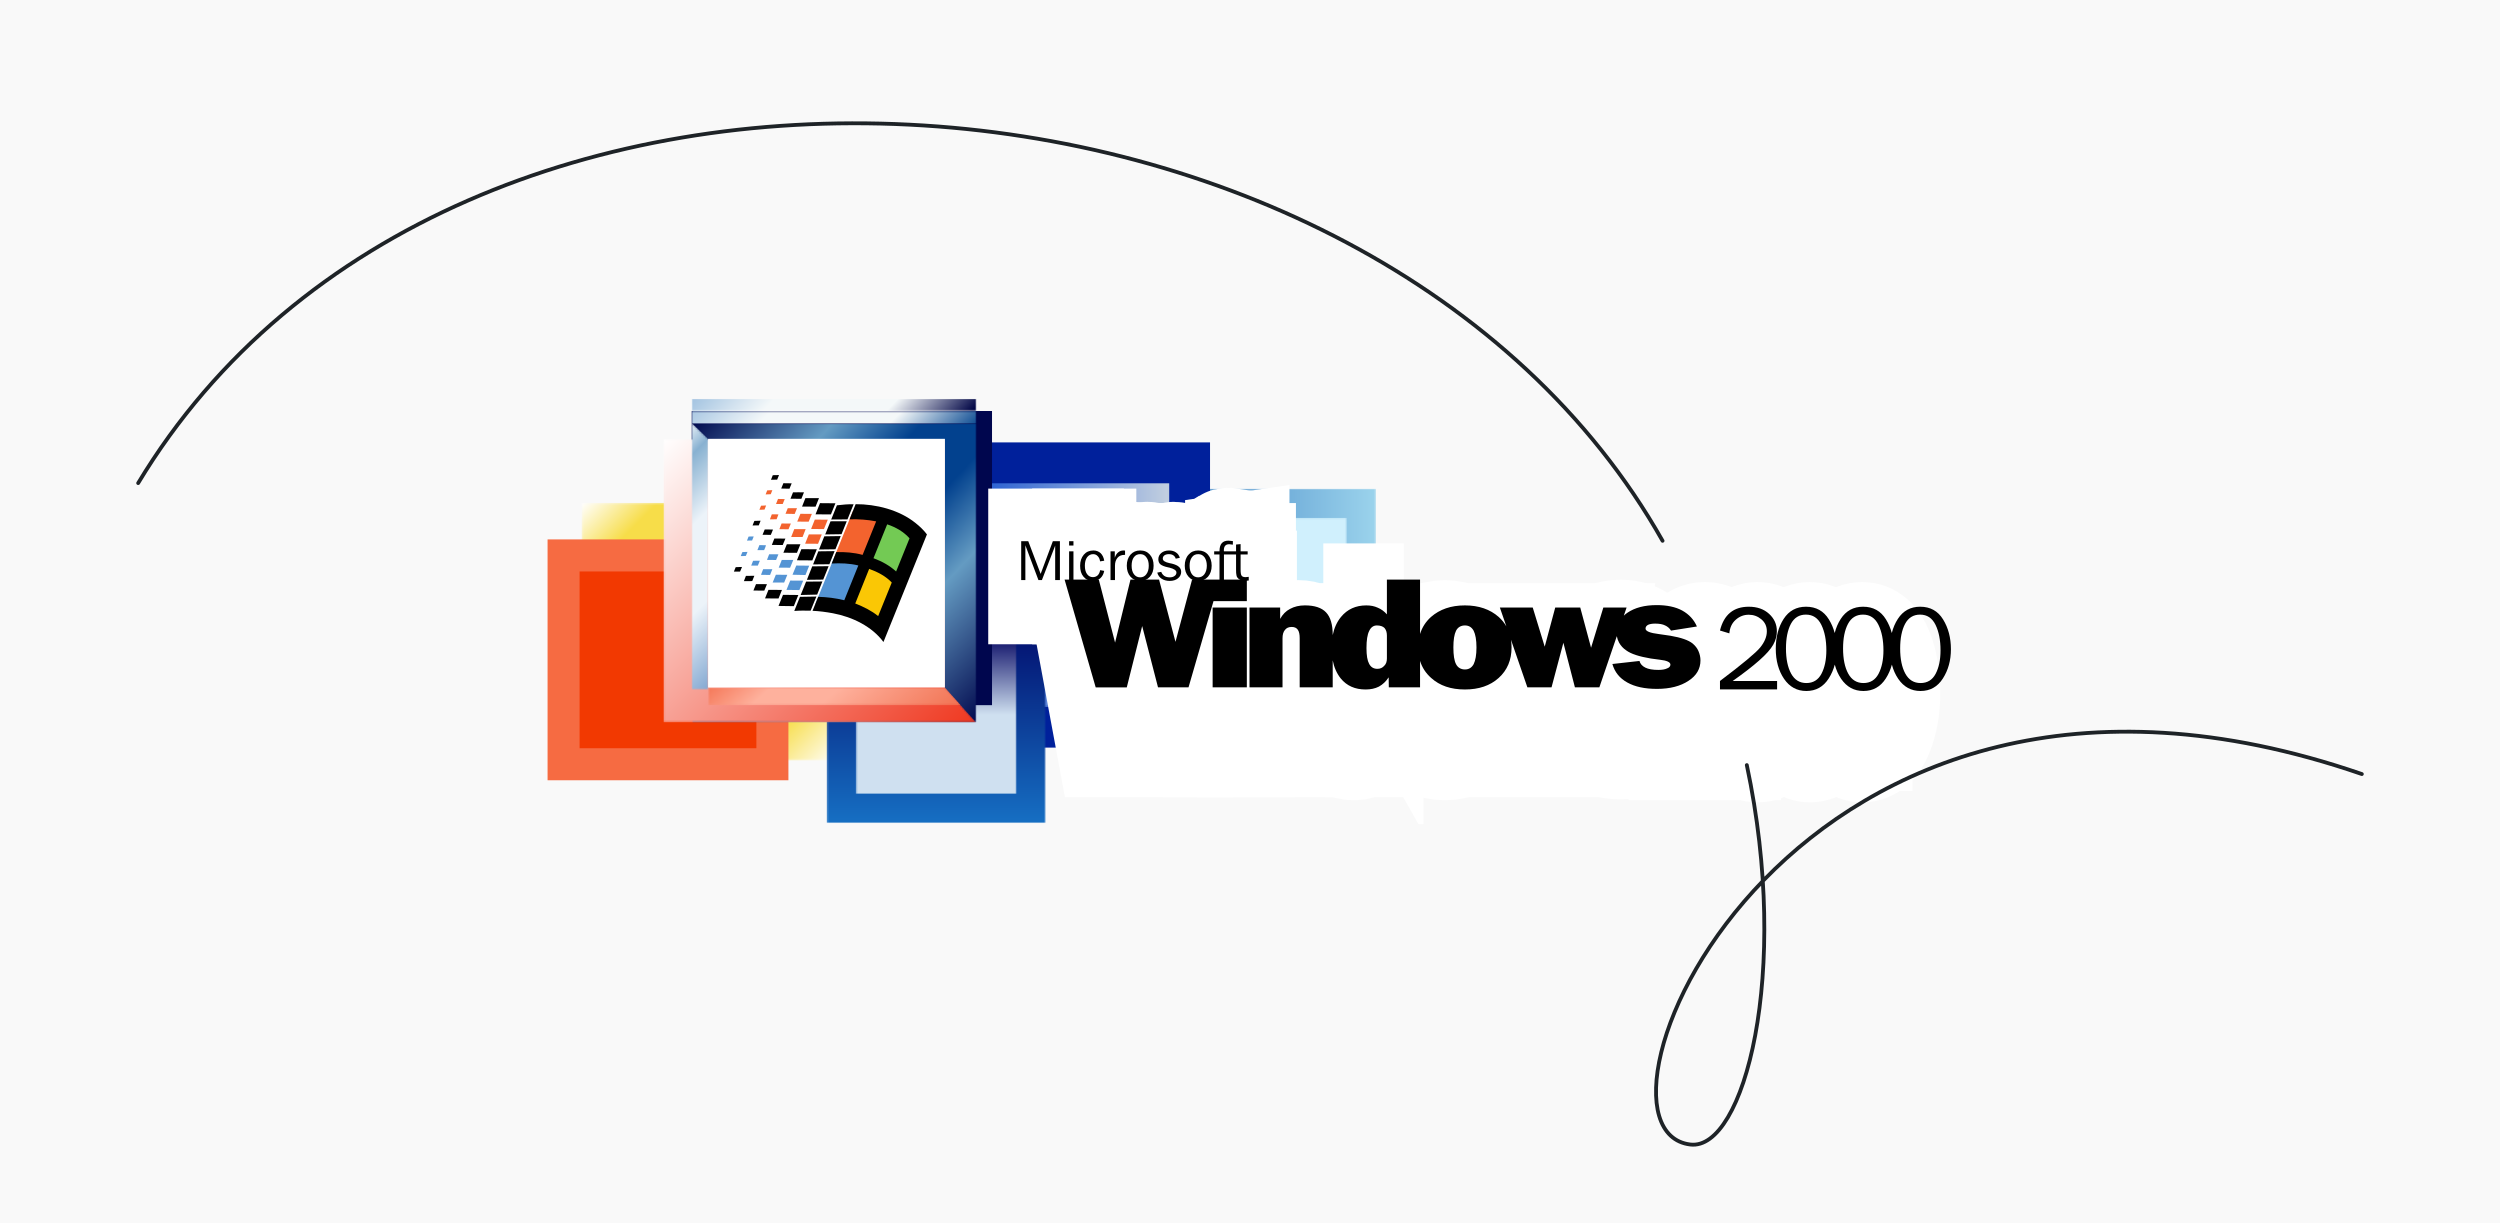 <svg width="1304" height="638" viewBox="0 0 1304 638" fill="none" xmlns="http://www.w3.org/2000/svg">
<rect width="1304" height="638" transform="matrix(-1 0 0 -1 1304 638)" fill="#F9F9F9"/>
<g clip-path="url(#clip0_803_488)">
<mask id="mask0_803_488" style="mask-type:luminance" maskUnits="userSpaceOnUse" x="603" y="254" width="115" height="116">
<path fill-rule="evenodd" clip-rule="evenodd" d="M603.487 254.931H717.686V369.129H603.487V254.931Z" fill="white"/>
</mask>
<g mask="url(#mask0_803_488)">
<path d="M603.487 254.931H717.686V369.129H603.487V254.931Z" fill="url(#paint0_linear_803_488)"/>
</g>
<mask id="mask1_803_488" style="mask-type:luminance" maskUnits="userSpaceOnUse" x="618" y="270" width="85" height="84">
<path fill-rule="evenodd" clip-rule="evenodd" d="M618.669 270.12H702.496V353.947H618.669V270.12Z" fill="white"/>
</mask>
<g mask="url(#mask1_803_488)">
<path d="M618.669 270.12H702.496V353.947H618.669V270.12Z" fill="url(#paint1_linear_803_488)"/>
</g>
<path fill-rule="evenodd" clip-rule="evenodd" d="M471.958 230.755H631.153V389.95H471.958V230.755Z" fill="#00209B"/>
<mask id="mask2_803_488" style="mask-type:luminance" maskUnits="userSpaceOnUse" x="303" y="262" width="135" height="135">
<path fill-rule="evenodd" clip-rule="evenodd" d="M303.385 262.331H437.689V396.634H303.385V262.331Z" fill="white"/>
</mask>
<g mask="url(#mask2_803_488)">
<path d="M303.385 262.331H437.689V396.634H303.385V262.331Z" fill="url(#paint2_linear_803_488)"/>
</g>
<path fill-rule="evenodd" clip-rule="evenodd" d="M285.611 281.361H411.234V406.984H285.611V281.361Z" fill="#F66B42"/>
<path fill-rule="evenodd" clip-rule="evenodd" d="M302.317 298.067H394.528V390.278H302.317V298.067Z" fill="#F23901"/>
<mask id="mask3_803_488" style="mask-type:luminance" maskUnits="userSpaceOnUse" x="493" y="251" width="117" height="118">
<path fill-rule="evenodd" clip-rule="evenodd" d="M493.13 251.927H609.981V368.778H493.13V251.927Z" fill="white"/>
</mask>
<g mask="url(#mask3_803_488)">
<path d="M493.13 251.927H609.981V368.778H493.13V251.927Z" fill="url(#paint3_linear_803_488)"/>
</g>
<mask id="mask4_803_488" style="mask-type:luminance" maskUnits="userSpaceOnUse" x="431" y="315" width="115" height="115">
<path fill-rule="evenodd" clip-rule="evenodd" d="M431.207 315.101H545.405V429.3H431.207V315.101Z" fill="white"/>
</mask>
<g mask="url(#mask4_803_488)">
<path d="M431.207 315.101H545.405V429.3H431.207V315.101Z" fill="url(#paint4_linear_803_488)"/>
</g>
<mask id="mask5_803_488" style="mask-type:luminance" maskUnits="userSpaceOnUse" x="446" y="330" width="85" height="85">
<path fill-rule="evenodd" clip-rule="evenodd" d="M446.388 330.29H530.216V414.118H446.388V330.29Z" fill="white"/>
</mask>
<g mask="url(#mask5_803_488)">
<path d="M446.388 330.29H530.216V414.118H446.388V330.29Z" fill="url(#paint5_linear_803_488)"/>
</g>
<path fill-rule="evenodd" clip-rule="evenodd" d="M360.803 214.377H517.437V367.81H360.803V214.377Z" fill="#00064E"/>
<mask id="mask6_803_488" style="mask-type:luminance" maskUnits="userSpaceOnUse" x="360" y="214" width="150" height="8">
<path fill-rule="evenodd" clip-rule="evenodd" d="M360.803 214.377H509.263V221.028H360.803V214.377Z" fill="white"/>
</mask>
<g mask="url(#mask6_803_488)">
<path d="M360.803 214.377H509.263V221.028H360.803V214.377Z" fill="url(#paint6_linear_803_488)"/>
</g>
<mask id="mask7_803_488" style="mask-type:luminance" maskUnits="userSpaceOnUse" x="360" y="207" width="150" height="8">
<path fill-rule="evenodd" clip-rule="evenodd" d="M360.803 207.998H509.263V214.383H360.803V207.998Z" fill="white"/>
</mask>
<g mask="url(#mask7_803_488)">
<path d="M360.803 207.998H509.263V214.383H360.803V207.998Z" fill="url(#paint7_linear_803_488)"/>
</g>
<mask id="mask8_803_488" style="mask-type:luminance" maskUnits="userSpaceOnUse" x="361" y="221" width="149" height="156">
<path fill-rule="evenodd" clip-rule="evenodd" d="M361.114 221.031H509.296L509.26 376.735H361.108L361.114 221.031Z" fill="white"/>
</mask>
<g mask="url(#mask8_803_488)">
<path d="M361.114 221.031H509.296L509.26 376.735H361.108V221.031" fill="url(#paint8_linear_803_488)"/>
</g>
<mask id="mask9_803_488" style="mask-type:luminance" maskUnits="userSpaceOnUse" x="346" y="229" width="164" height="148">
<path fill-rule="evenodd" clip-rule="evenodd" d="M346.097 229.124H492.891L492.884 358.68L509.111 376.735H346.09L346.097 229.124Z" fill="white"/>
</mask>
<g mask="url(#mask9_803_488)">
<path d="M346.097 229.124H492.891L492.884 358.68L509.111 376.735H346.09V229.124" fill="url(#paint9_linear_803_488)"/>
</g>
<mask id="mask10_803_488" style="mask-type:luminance" maskUnits="userSpaceOnUse" x="369" y="358" width="133" height="10">
<path fill-rule="evenodd" clip-rule="evenodd" d="M369.474 358.612H492.856L501.113 367.818H369.469L369.474 358.612Z" fill="white"/>
</mask>
<g mask="url(#mask10_803_488)">
<path d="M369.474 358.612H492.856L501.113 367.818H369.469V358.612" fill="url(#paint10_linear_803_488)"/>
</g>
<mask id="mask11_803_488" style="mask-type:luminance" maskUnits="userSpaceOnUse" x="360" y="220" width="10" height="140">
<path fill-rule="evenodd" clip-rule="evenodd" d="M360.759 220.55L369.471 229.028L369.469 359.658H360.759V220.55Z" fill="white"/>
</mask>
<g mask="url(#mask11_803_488)">
<path d="M360.759 220.55L369.471 229.028L369.469 359.658H360.759V220.546" fill="url(#paint11_linear_803_488)"/>
</g>
<path fill-rule="evenodd" clip-rule="evenodd" d="M369.344 228.888H492.856V358.611H369.344V228.888Z" fill="white"/>
<g filter="url(#filter0_f_803_488)">
<path d="M636.488 309.553H623.261L615.334 355.84L607.482 309.553H593.826L586.468 356.397L578.687 309.553H562.339L577.204 389.699H592.06L599.418 344.095L606.987 389.695H621.563L636.488 309.553Z" fill="white" stroke="white" stroke-width="52.265"/>
<path d="M633.093 325.584H649.435V309.549H633.093V325.584ZM649.433 330.324H633.091V389.695H649.433V330.324Z" fill="white" stroke="white" stroke-width="52.265"/>
<path d="M666.489 353.236C666.489 350.531 666.84 348.496 667.623 347.03C668.4 345.438 669.463 344.767 670.875 344.767C672.221 344.767 673.141 345.438 673.775 346.801C674.415 348.156 674.693 350.301 674.693 353.118V389.691H690.472V350.633C690.472 342.961 689.414 337.431 687.288 333.927C685.165 330.426 681.768 328.728 677.173 328.728C674.484 328.728 672.081 329.632 670.098 331.327C668.115 332.911 666.557 335.388 665.354 338.773V330.312H650.71V389.687H666.489V353.236Z" fill="white" stroke="white" stroke-width="52.265"/>
<path d="M732.214 309.553H716.363V335.396C715.089 333.149 713.603 331.45 711.972 330.435C710.42 329.309 708.651 328.74 706.528 328.74C701.507 328.74 697.473 331.569 694.429 337.324C691.455 342.97 689.903 350.531 689.903 360.126C689.903 369.722 691.386 377.398 694.289 383.043C697.19 388.569 701.15 391.279 706.174 391.279C708.58 391.279 710.697 390.6 712.543 389.138C714.378 387.554 715.935 385.298 717.207 382.245L717.278 389.695H732.206V309.553H732.214ZM711.554 343.645C713.183 343.645 714.46 344.32 715.232 345.557C716.015 347.031 716.366 348.832 716.366 351.206V368.138C716.366 370.393 716.015 372.313 715.089 373.672C714.24 375.142 713.183 375.92 711.837 375.92C710 375.92 708.725 374.688 707.879 372.203C707.031 369.828 706.605 365.997 706.605 360.462C706.605 354.71 707.031 350.416 707.879 347.821C708.654 345.106 709.923 343.645 711.554 343.645Z" fill="white" stroke="white" stroke-width="52.265"/>
<path d="M769.787 337.324C765.681 331.675 760.303 328.74 753.654 328.74C746.933 328.74 741.624 331.675 737.449 337.324C733.345 343.08 731.294 350.641 731.294 360.012C731.294 369.386 733.345 376.943 737.52 382.699C741.621 388.463 746.933 391.279 753.651 391.279C760.303 391.279 765.678 388.463 769.784 382.699C773.885 376.943 775.939 369.386 775.939 360.012C775.945 350.641 773.89 343.076 769.787 337.324ZM748.138 360.012C748.138 354.362 748.559 350.302 749.407 347.596C750.262 344.996 751.747 343.645 753.656 343.645C755.562 343.645 756.908 344.996 757.831 347.596C758.685 350.302 759.174 354.367 759.174 360.012C759.174 365.653 758.682 369.722 757.831 372.432C756.908 375.023 755.565 376.382 753.656 376.382C751.747 376.382 750.262 375.023 749.407 372.432C748.559 369.947 748.138 365.763 748.138 360.012Z" fill="white" stroke="white" stroke-width="52.265"/>
<path d="M830.925 330.324H819.813L813.943 360.233L808.777 330.324H796.821L791.798 359.443L786.068 330.324H770.358L783.514 389.695H795.05L800.713 356.508L806.231 389.695H817.904L830.925 330.324Z" fill="white" stroke="white" stroke-width="52.265"/>
<path d="M831.337 334.156C827.868 337.885 826.099 342.965 826.099 349.061C826.099 351.656 826.525 354.141 827.302 356.397C828.151 358.771 829.288 360.691 830.7 362.157C833.037 364.854 836.924 366.783 842.513 368.252L846.828 369.157C850.151 369.726 851.851 370.954 851.851 372.772C851.851 373.897 851.354 375.027 850.294 375.588C849.231 376.386 847.822 376.722 846.053 376.722C843.433 376.722 841.307 376.153 839.893 375.027C838.407 373.902 837.421 372.207 837.064 370.062L824.114 372.317C825.248 378.409 827.583 382.928 831.263 386.093C834.872 389.249 839.607 390.833 845.41 390.833C851.64 390.833 856.666 388.794 860.481 384.844C864.304 381 866.216 375.92 866.216 369.603C866.216 367.229 865.859 364.854 865.221 362.599C864.656 360.568 863.735 358.763 862.461 357.068C860.481 354.587 856.943 352.663 851.848 351.308L846.331 350.064C842.156 349.278 839.964 347.923 839.964 346.003C839.964 344.763 840.39 343.858 841.17 343.187C841.947 342.617 843.076 342.282 844.562 342.282C846.545 342.282 848.168 342.732 849.308 343.641C850.439 344.431 851.425 345.671 852.137 347.481L864.518 344.431C863.101 339.347 860.766 335.392 857.512 332.576C854.326 329.874 850.228 328.519 845.342 328.519C839.47 328.519 834.877 330.439 831.337 334.156Z" fill="white" stroke="white" stroke-width="52.265"/>
<path d="M869.459 336.788C868.896 335.884 868.256 335.548 867.476 335.548C866.696 335.548 865.988 335.884 865.427 336.788C864.927 337.693 864.647 338.7 864.647 340.059C864.647 341.3 864.93 342.319 865.427 343.109C865.988 344.014 866.696 344.353 867.476 344.353C868.256 344.353 868.891 344.014 869.459 343.109C869.959 342.323 870.239 341.304 870.239 340.059C870.242 338.704 869.959 337.697 869.459 336.788ZM869.036 337.353C869.459 338.033 869.674 338.937 869.674 340.059C869.674 341.07 869.462 341.869 869.036 342.659C868.613 343.338 868.119 343.678 867.485 343.678C866.845 343.678 866.282 343.338 865.856 342.659C865.359 341.869 865.144 341.074 865.144 340.059C865.144 338.937 865.359 338.029 865.856 337.353C866.282 336.555 866.845 336.219 867.485 336.219C868.116 336.219 868.611 336.555 869.036 337.353Z" fill="white" stroke="white" stroke-width="52.265"/>
<path d="M868.745 338.937C868.745 337.914 868.391 337.463 867.614 337.463H866.342V342.544H866.836V340.288H867.405L868.254 342.544H868.817L867.899 340.288C868.465 340.173 868.745 339.723 868.745 338.937ZM868.179 338.818C868.179 339.383 867.965 339.723 867.474 339.723H866.834V338.143H867.474C867.965 338.143 868.179 338.368 868.179 338.818Z" fill="white" stroke="white" stroke-width="52.265"/>
<path d="M560.096 309.903V280.997H556.722L550.892 305.325L544.97 280.997H541.596V309.903H543.588V284.043L549.831 309.903H551.498L557.836 284.285V309.903H560.096Z" fill="white" stroke="white" stroke-width="52.268"/>
<path d="M564.492 284.202H566.572V280.993H564.492V284.202ZM564.492 309.903H566.572V288.538H564.492V309.903Z" fill="white" stroke="white" stroke-width="52.268"/>
<path d="M575.963 290.626C576.844 290.626 577.581 291.11 578.135 292.072C578.783 293.038 579.153 294.406 579.291 296.006L581.279 295.523C581.047 293.198 580.444 291.265 579.566 289.901C578.642 288.616 577.486 287.891 576.143 287.891C574.198 287.891 572.678 288.935 571.515 291.023C570.359 293.198 569.756 295.847 569.756 299.216C569.756 302.667 570.267 305.398 571.375 307.409C572.482 309.497 573.965 310.546 575.813 310.546C577.248 310.546 578.453 309.903 579.419 308.54C580.343 307.254 580.992 305.403 581.27 303.073L579.328 302.512C579.141 304.199 578.725 305.563 578.122 306.442C577.474 307.327 576.734 307.728 575.859 307.728C574.703 307.728 573.776 307.003 573.036 305.394C572.344 303.871 572.02 301.783 572.02 299.211C572.02 296.645 572.344 294.556 573.084 292.947C573.834 291.433 574.807 290.626 575.963 290.626Z" fill="white" stroke="white" stroke-width="52.268"/>
<path d="M591.224 287.973L590.483 287.891C589.468 287.891 588.636 288.374 587.987 289.259C587.293 290.061 586.736 291.429 586.323 293.275V288.534H584.286V309.898H586.415V299.134C586.415 296.727 586.831 294.803 587.62 293.348C588.406 291.908 589.471 291.178 590.906 291.178H591.227L591.224 287.973Z" fill="white" stroke="white" stroke-width="52.268"/>
<path d="M603.114 307.404C604.319 305.316 604.873 302.59 604.873 299.211C604.873 295.842 604.319 293.111 603.114 291.018C601.957 288.935 600.431 287.886 598.446 287.886C596.549 287.886 595.023 288.93 593.818 291.018C592.661 293.111 592.059 295.842 592.059 299.211C592.059 302.585 592.661 305.316 593.818 307.404C595.023 309.492 596.543 310.541 598.446 310.541C600.385 310.541 601.905 309.502 603.114 307.404ZM598.443 290.626C599.737 290.626 600.709 291.351 601.401 292.952C602.187 294.479 602.557 296.567 602.557 299.216C602.557 301.874 602.187 303.953 601.401 305.562C600.706 307.085 599.691 307.888 598.443 307.888C597.192 307.888 596.222 307.085 595.479 305.562C594.742 304.04 594.368 301.952 594.368 299.216C594.368 296.49 594.738 294.401 595.436 292.952C596.176 291.351 597.192 290.626 598.443 290.626Z" fill="white" stroke="white" stroke-width="52.268"/>
<path d="M612.41 297.292C610.33 296.571 609.262 295.523 609.262 294C609.262 292.956 609.495 292.149 610.048 291.515C610.559 290.945 611.296 290.626 612.177 290.626C613.055 290.626 613.798 290.945 614.306 291.515C614.857 292.072 615.23 292.961 615.459 294L617.402 293.357C617.081 291.588 616.435 290.225 615.554 289.345C614.676 288.383 613.563 287.895 612.266 287.895C610.74 287.895 609.492 288.538 608.568 289.746C607.644 290.945 607.133 292.473 607.133 294.401C607.133 296.006 607.457 297.292 608.103 298.176C608.794 299.065 609.999 299.863 611.712 300.42L612.453 300.661C614.673 301.541 615.784 302.749 615.784 304.272C615.784 305.316 615.505 306.201 614.903 306.843C614.3 307.564 613.511 307.883 612.587 307.883C611.569 307.883 610.74 307.564 609.999 306.843C609.308 306.041 608.794 305.075 608.522 303.789L606.625 304.359C606.947 306.283 607.644 307.81 608.66 308.854C609.727 309.971 611.018 310.536 612.593 310.536C614.211 310.536 615.505 309.894 616.524 308.612C617.497 307.409 618.05 305.717 618.05 303.871C618.05 302.266 617.677 300.98 616.983 300.096C616.334 299.129 615.224 298.327 613.652 297.693L612.41 297.292Z" fill="white" stroke="white" stroke-width="52.268"/>
<path d="M621.568 291.023C620.363 293.034 619.76 295.847 619.76 299.216C619.76 302.59 620.363 305.321 621.568 307.409C622.724 309.497 624.251 310.541 626.193 310.541C628.09 310.541 629.662 309.497 630.867 307.409C632.017 305.321 632.623 302.594 632.623 299.216C632.623 295.847 632.02 293.116 630.867 291.023C629.711 288.939 628.135 287.891 626.193 287.891C624.251 287.891 622.724 288.939 621.568 291.023ZM623.186 305.563C622.446 303.958 622.076 301.87 622.076 299.216C622.076 296.567 622.446 294.479 623.186 292.952C623.884 291.347 624.899 290.626 626.193 290.626C627.444 290.626 628.414 291.351 629.2 292.952C629.891 294.479 630.307 296.567 630.307 299.216C630.307 301.874 629.891 303.953 629.151 305.563C628.411 307.085 627.438 307.888 626.193 307.888C624.899 307.892 623.926 307.09 623.186 305.563Z" fill="white" stroke="white" stroke-width="52.268"/>
<path d="M638.496 288.538C638.496 288.379 638.496 288.296 638.45 288.141V287.745C638.45 286.217 638.683 285.014 639.099 284.371C639.469 283.646 640.117 283.245 640.995 283.245L642.754 283.568V280.91L640.625 280.591C639.193 280.591 638.129 281.234 637.434 282.52C636.737 283.719 636.367 285.734 636.367 288.383V288.543H633.822V290.877H636.367V309.907H638.493V290.877H641.916V288.543L638.496 288.538Z" fill="white" stroke="white" stroke-width="52.268"/>
<path d="M646.449 288.538V283.163L644.277 283.477V288.534H641.824V290.868H644.277V301.952C644.277 304.04 644.32 305.403 644.461 306.21C644.507 306.853 644.647 307.491 644.877 307.974C645.293 308.863 645.801 309.502 646.403 309.903C646.914 310.299 647.654 310.546 648.578 310.546L650.337 310.227V307.496L648.856 307.737C647.93 307.737 647.287 307.418 646.96 306.698C646.587 305.973 646.449 304.445 646.449 302.125V290.882H649.826V288.547H646.449V288.538Z" fill="white" stroke="white" stroke-width="52.268"/>
<path d="M902.836 384.944V391.212H875.537V384.944C886.318 372.29 892.741 363.962 894.807 359.96C896.891 355.928 897.934 351.941 897.934 347.998C897.934 344.319 897.061 341.347 895.314 339.081C893.567 336.815 891.558 335.682 889.285 335.682C886.937 335.682 884.862 336.933 883.059 339.434C881.256 341.906 880.241 345.276 880.016 349.542L875.537 347.424C877.415 335.623 882.016 329.723 889.341 329.723C893.304 329.723 896.525 331.489 899.004 335.02C901.483 338.551 902.723 342.863 902.723 347.954C902.723 351.456 902.131 354.825 900.948 358.062C899.784 361.299 897.568 365.169 894.3 369.671C891.032 374.174 886.806 379.265 881.622 384.945L902.836 384.944Z" fill="white" stroke="white" stroke-width="52.267"/>
<path d="M916.824 392.403C912.392 392.403 908.851 389.401 906.203 383.398C903.555 377.365 902.231 369.89 902.231 360.973C902.231 352.204 903.489 344.802 906.006 338.77C908.523 332.737 912.082 329.721 916.683 329.721C921.491 329.721 925.135 332.87 927.614 339.167C930.112 345.465 931.361 352.851 931.361 361.327C931.361 369.625 930.083 376.879 927.529 383.089C924.975 389.298 921.407 392.403 916.824 392.403ZM916.852 386.488C920.101 386.488 922.505 384.192 924.064 379.601C925.623 374.981 926.403 369.184 926.403 362.21C926.403 354.588 925.604 348.246 924.008 343.185C922.412 338.124 919.951 335.593 916.627 335.593C913.415 335.593 911.02 337.903 909.443 342.523C907.884 347.143 907.104 353.22 907.104 360.754C907.104 368.582 907.931 374.835 909.584 379.514C911.236 384.164 913.659 386.489 916.852 386.489L916.852 386.488Z" fill="white" stroke="white" stroke-width="52.267"/>
<path d="M944.069 392.403C939.637 392.403 936.097 389.401 933.448 383.398C930.8 377.365 929.476 369.89 929.476 360.973C929.476 352.204 930.734 344.802 933.251 338.77C935.768 332.737 939.327 329.721 943.929 329.721C948.737 329.721 952.38 332.87 954.859 339.167C957.357 345.465 958.606 352.851 958.606 361.327C958.606 369.625 957.329 376.879 954.775 383.089C952.22 389.298 948.652 392.403 944.069 392.403ZM944.098 386.488C947.347 386.488 949.751 384.192 951.31 379.601C952.869 374.981 953.648 369.184 953.648 362.21C953.648 354.588 952.85 348.246 951.253 343.185C949.657 338.124 947.197 335.593 943.872 335.593C940.66 335.593 938.266 337.903 936.688 342.523C935.129 347.143 934.35 353.22 934.35 360.754C934.35 368.582 935.176 374.835 936.829 379.514C938.482 384.164 940.905 386.489 944.098 386.489V386.488Z" fill="white" stroke="white" stroke-width="52.267"/>
<path d="M971.367 392.403C966.935 392.403 963.394 389.401 960.746 383.398C958.098 377.365 956.774 369.89 956.774 360.973C956.774 352.204 958.032 344.802 960.549 338.77C963.065 332.737 966.624 329.721 971.226 329.721C976.034 329.721 979.678 332.87 982.157 339.167C984.654 345.465 985.903 352.851 985.903 361.327C985.903 369.625 984.626 376.879 982.072 383.089C979.518 389.298 975.95 392.403 971.367 392.403ZM971.395 386.488C974.644 386.488 977.048 384.192 978.607 379.601C980.166 374.981 980.945 369.184 980.945 362.21C980.945 354.588 980.147 348.246 978.551 343.185C976.954 338.124 974.494 335.593 971.17 335.593C967.958 335.593 965.563 337.903 963.986 342.523C962.427 347.143 961.647 353.22 961.647 360.754C961.647 368.582 962.474 374.835 964.126 379.514C965.779 384.164 968.202 386.489 971.395 386.489L971.395 386.488Z" fill="white" stroke="white" stroke-width="52.267"/>
</g>
<path d="M640.74 282.004C639.178 282.004 638.017 282.455 637.26 283.356C636.498 284.197 636.093 285.611 636.093 287.469V287.58H633.316V289.217H636.093V302.565H638.414V289.217H642.15V289.21H644.728V296.983C644.728 298.448 644.774 299.404 644.928 299.97C644.978 300.421 645.132 300.869 645.382 301.208C645.836 301.831 646.39 302.279 647.048 302.561C647.605 302.839 648.413 303.011 649.421 303.011L651.341 302.786V300.873L649.725 301.041C648.714 301.041 648.013 300.817 647.656 300.312C647.249 299.803 647.098 298.733 647.098 297.106V289.22H650.783V287.583H647.098V283.806L644.728 284.027V287.573H642.051V287.58H638.418V287.577C638.418 287.465 638.417 287.407 638.367 287.299V287.02C638.367 285.949 638.621 285.106 639.075 284.655C639.479 284.147 640.186 283.865 641.144 283.865L643.065 284.091V282.228L640.74 282.004ZM557.646 282.285V284.536H559.916V282.285H557.646ZM532.656 282.288V302.561H534.829V284.424L541.644 302.561H543.462L550.38 284.593V302.561H552.848V282.288H549.165L542.802 299.35L536.337 282.288H532.656ZM594.704 287.12C592.634 287.12 590.968 287.852 589.653 289.317C588.391 290.784 587.734 292.7 587.734 295.063C587.734 297.429 588.391 299.343 589.653 300.807C590.968 302.272 592.627 303.007 594.704 303.007C596.821 303.007 598.48 302.278 599.799 300.807C601.114 299.343 601.719 297.432 601.719 295.063C601.719 292.7 601.114 290.784 599.799 289.317C598.537 287.855 596.871 287.12 594.704 287.12ZM570.363 287.123C568.24 287.123 566.579 287.855 565.311 289.32C564.049 290.845 563.392 292.703 563.392 295.066C563.392 297.487 563.948 299.4 565.157 300.811C566.365 302.275 567.985 303.011 570.002 303.011C571.568 303.011 572.884 302.56 573.939 301.604C574.947 300.702 575.653 299.404 575.957 297.77L573.837 297.377C573.634 298.56 573.18 299.516 572.522 300.133C571.814 300.754 571.007 301.035 570.052 301.035C568.79 301.035 567.779 300.526 566.971 299.397C566.216 298.329 565.862 296.866 565.862 295.063C565.862 293.262 566.215 291.798 567.023 290.669C567.841 289.608 568.903 289.042 570.165 289.042C571.127 289.042 571.931 289.38 572.535 290.054C573.243 290.732 573.648 291.691 573.798 292.814L575.969 292.475C575.715 290.844 575.057 289.489 574.099 288.533C573.091 287.631 571.829 287.123 570.363 287.123ZM586.014 287.123C584.905 287.123 583.998 287.461 583.29 288.082C582.532 288.644 581.924 289.603 581.473 290.898V287.573H579.25V302.557H581.574V295.007C581.574 293.318 582.028 291.97 582.889 290.95C583.747 289.94 584.909 289.427 586.475 289.427H586.825L586.822 287.18L586.014 287.123ZM624.988 287.123C622.868 287.123 621.203 287.859 619.941 289.32C618.625 290.73 617.968 292.703 617.968 295.066C617.968 297.432 618.625 299.346 619.941 300.811C621.203 302.275 622.868 303.007 624.988 303.007C627.058 303.007 628.775 302.275 630.09 300.811C631.345 299.346 632.007 297.435 632.007 295.066C632.007 292.703 631.349 290.788 630.09 289.32C628.828 287.859 627.108 287.123 624.988 287.123ZM609.788 287.126C608.122 287.126 606.76 287.576 605.752 288.423C604.743 289.264 604.186 290.336 604.186 291.688C604.186 292.814 604.54 293.716 605.244 294.336C605.999 294.96 607.315 295.52 609.185 295.91L609.993 296.079C612.417 296.696 613.627 297.543 613.627 298.611C613.627 299.343 613.325 299.964 612.667 300.415C612.009 300.92 611.148 301.144 610.14 301.144C609.028 301.144 608.123 300.92 607.315 300.415C606.561 299.852 606 299.174 605.702 298.272L603.632 298.673C603.982 300.022 604.744 301.092 605.853 301.825C607.018 302.608 608.427 303.004 610.146 303.004C611.913 303.004 613.323 302.553 614.435 301.655C615.497 300.81 616.102 299.624 616.102 298.329C616.102 297.204 615.695 296.303 614.937 295.683C614.23 295.005 613.017 294.442 611.301 293.998L609.945 293.717C607.675 293.211 606.51 292.475 606.51 291.407C606.51 290.675 606.763 290.11 607.368 289.665C607.925 289.265 608.73 289.042 609.692 289.042C610.65 289.042 611.462 289.265 612.016 289.665C612.617 290.055 613.024 290.678 613.274 291.407L615.394 290.957C615.043 289.717 614.339 288.759 613.377 288.142C612.419 287.468 611.204 287.126 609.788 287.126ZM557.646 287.576V302.56H559.916V287.576H557.646ZM594.701 289.042C596.113 289.042 597.175 289.55 597.93 290.673C598.788 291.744 599.192 293.208 599.192 295.066C599.192 296.93 598.788 298.388 597.93 299.517C597.172 300.585 596.063 301.147 594.701 301.147C593.335 301.147 592.277 300.585 591.465 299.517C590.661 298.449 590.255 296.985 590.255 295.066C590.255 293.154 590.658 291.689 591.42 290.673C592.228 289.55 593.335 289.042 594.701 289.042ZM624.988 289.042C626.354 289.042 627.413 289.55 628.271 290.673C629.026 291.744 629.48 293.208 629.48 295.066C629.48 296.93 629.025 298.388 628.217 299.517C627.409 300.585 626.347 301.147 624.988 301.147C623.576 301.15 622.515 300.588 621.707 299.517C620.899 298.391 620.495 296.927 620.495 295.066C620.495 293.208 620.899 291.744 621.707 290.673C622.468 289.547 623.576 289.042 624.988 289.042Z" fill="black"/>
<path d="M632.514 302.318V302.321H621.782L613.131 334.782L604.56 302.321H589.656L581.625 335.174L573.132 302.321H555.291L571.513 358.53H587.727L595.759 326.545L604.02 358.526H619.929L632.96 313.563H650.35V302.318H632.514ZM723.406 302.321V320.444C722.015 318.868 720.392 317.677 718.612 316.965C716.918 316.175 714.988 315.776 712.671 315.776C707.191 315.776 702.788 317.76 699.466 321.797C697.349 324.378 695.897 327.535 695.139 331.282V331.13C695.139 325.75 693.986 321.871 691.665 319.414C689.348 316.959 685.64 315.768 680.624 315.768C677.69 315.768 675.067 316.403 672.902 317.592C670.738 318.703 669.038 320.438 667.725 322.813V316.879H651.742V358.52H668.964V332.957C668.964 331.059 669.348 329.632 670.202 328.604C671.051 327.488 672.211 327.016 673.752 327.016C675.221 327.016 676.224 327.486 676.917 328.442C677.615 329.393 677.918 330.898 677.918 332.873V358.522H695.14V344.444C695.876 348.159 697.27 351.308 699.313 353.86C702.478 357.736 706.801 359.636 712.284 359.636C714.91 359.636 717.221 359.159 719.236 358.135C721.238 357.024 722.938 355.441 724.326 353.299L724.405 358.525H740.698V344.721C741.764 348.167 743.689 351.133 746.495 353.619C750.97 357.661 756.769 359.636 764.101 359.636C771.361 359.636 777.228 357.661 781.709 353.619C786.185 349.582 788.427 344.283 788.427 337.709C788.428 336.309 788.32 334.969 788.118 333.685L796.685 358.526H809.277L815.458 335.25L821.479 358.526H834.219L843.336 331.815C843.536 332.989 843.926 334.117 844.492 335.173C845.419 336.838 846.66 338.184 848.201 339.211C850.752 341.103 854.994 342.456 861.095 343.487L865.804 344.122C869.431 344.521 871.287 345.382 871.287 346.657C871.287 347.446 870.744 348.238 869.587 348.631C868.427 349.191 866.889 349.426 864.958 349.426C862.098 349.426 859.778 349.028 858.234 348.239C856.612 347.449 855.537 346.261 855.148 344.756L841.012 346.338C842.25 350.61 844.798 353.779 848.815 355.998C852.754 358.212 857.922 359.324 864.257 359.324C871.055 359.324 876.541 357.894 880.705 355.123C884.878 352.427 886.965 348.864 886.965 344.434C886.965 342.769 886.576 341.104 885.88 339.522C885.263 338.098 884.258 336.832 882.868 335.644C880.706 333.904 876.844 332.554 871.283 331.604L865.261 330.73C860.704 330.179 858.313 329.229 858.313 327.883C858.313 327.013 858.776 326.379 859.628 325.908C860.476 325.509 861.709 325.274 863.331 325.274C865.495 325.274 867.267 325.588 868.511 326.226C869.746 326.78 870.821 327.651 871.597 328.92L885.111 326.78C883.564 323.214 881.016 320.441 877.464 318.466C873.987 316.571 869.514 315.621 864.181 315.621C857.772 315.621 852.76 316.968 848.895 319.575C848.194 320.059 847.558 320.575 846.985 321.122L848.431 316.887H836.302L829.897 337.861L824.257 316.887H811.21L805.727 337.309L799.474 316.887H782.326L785.716 326.721C784.678 324.911 783.346 323.267 781.712 321.796C777.231 317.834 771.36 315.775 764.102 315.775C756.767 315.775 750.972 317.834 746.416 321.796C743.661 324.278 741.758 327.243 740.697 330.684V302.319L723.406 302.321ZM632.511 316.889V358.527H650.348V316.889H632.511ZM718.157 326.23C719.935 326.23 721.329 326.704 722.171 327.571C723.026 328.605 723.408 329.868 723.408 331.533V343.408C723.408 344.99 723.025 346.336 722.014 347.29C721.088 348.32 719.934 348.865 718.465 348.865C716.46 348.865 715.068 348.002 714.145 346.259C713.219 344.594 712.755 341.907 712.755 338.025C712.755 333.991 713.219 330.978 714.145 329.158C714.99 327.255 716.377 326.23 718.157 326.23ZM764.105 326.23C766.185 326.23 767.655 327.178 768.662 329.001C769.594 330.898 770.128 333.75 770.128 337.709C770.128 341.665 769.591 344.519 768.662 346.419C767.655 348.237 766.188 349.19 764.105 349.19C762.022 349.19 760.4 348.236 759.468 346.419C758.542 344.676 758.082 341.743 758.082 337.709C758.082 333.747 758.542 330.898 759.468 329.001C760.4 327.178 762.022 326.23 764.105 326.23Z" fill="black"/>
<path d="M912.205 316.465C904.211 316.465 899.189 320.602 897.139 328.878L902.028 330.365C902.274 327.373 903.381 325.01 905.348 323.276C907.316 321.522 909.582 320.644 912.145 320.644C914.625 320.644 916.817 321.438 918.724 323.027C920.63 324.617 921.584 326.701 921.584 329.281C921.584 332.046 920.446 334.843 918.171 337.67C915.916 340.477 908.905 346.319 897.139 355.193V359.588H926.935V355.193H903.781C909.438 351.21 914.052 347.639 917.619 344.481C921.185 341.324 923.604 338.611 924.874 336.341C926.166 334.07 926.811 331.706 926.811 329.25C926.811 325.68 925.459 322.657 922.753 320.18C920.047 317.704 916.531 316.466 912.206 316.466L912.205 316.465ZM942.017 316.465C936.994 316.465 933.109 318.58 930.362 322.811C927.615 327.042 926.242 332.233 926.242 338.383C926.242 344.637 927.688 349.877 930.578 354.109C933.469 358.319 937.333 360.424 942.17 360.424C947.172 360.424 951.066 358.247 953.854 353.893C955.275 351.674 956.327 349.261 957.024 346.662C957.745 349.417 958.85 351.903 960.357 354.109C963.248 358.319 967.112 360.424 971.949 360.424C976.951 360.424 980.847 358.247 983.635 353.893C985.056 351.674 986.108 349.261 986.805 346.662C987.526 349.417 988.631 351.903 990.138 354.109C993.029 358.319 996.893 360.424 1001.73 360.424C1006.73 360.424 1010.63 358.247 1013.41 353.893C1016.2 349.538 1017.6 344.45 1017.6 338.63C1017.6 332.687 1016.23 327.506 1013.51 323.09C1010.8 318.673 1006.82 316.465 1001.58 316.465C996.554 316.465 992.669 318.581 989.922 322.811C988.495 325.009 987.447 327.47 986.762 330.185C986.08 327.635 985.071 325.268 983.726 323.09C981.02 318.673 977.043 316.465 971.795 316.465C966.773 316.465 962.889 318.581 960.142 322.811C958.716 325.008 957.668 327.469 956.982 330.184C956.301 327.634 955.29 325.268 953.945 323.09C951.239 318.673 947.264 316.465 942.017 316.465ZM941.955 320.582C945.583 320.582 948.268 322.356 950.01 325.906C951.753 329.456 952.624 333.904 952.624 339.249C952.624 344.141 951.774 348.207 950.072 351.447C948.371 354.667 945.746 356.276 942.2 356.276C938.715 356.276 936.071 354.646 934.267 351.385C932.463 348.103 931.561 343.717 931.561 338.228C931.561 332.945 932.412 328.684 934.113 325.443C935.835 322.203 938.449 320.582 941.955 320.582ZM971.735 320.582C975.363 320.582 978.048 322.356 979.791 325.906C981.533 329.456 982.405 333.904 982.405 339.249C982.405 344.141 981.553 348.207 979.851 351.447C978.15 354.667 975.527 356.276 971.98 356.276C968.496 356.276 965.851 354.646 964.047 351.385C962.244 348.103 961.342 343.717 961.342 338.228C961.342 332.945 962.192 328.684 963.894 325.443C965.616 322.203 968.23 320.582 971.735 320.582ZM1001.51 320.582C1005.14 320.582 1007.83 322.356 1009.57 325.906C1011.31 329.456 1012.18 333.904 1012.18 339.249C1012.18 344.141 1011.33 348.207 1009.63 351.447C1007.93 354.667 1005.31 356.276 1001.76 356.276C998.277 356.276 995.632 354.646 993.828 351.385C992.024 348.103 991.121 343.717 991.121 338.228C991.121 332.945 991.973 328.684 993.675 325.443C995.397 322.203 998.009 320.582 1001.51 320.582Z" fill="black"/>
<path d="M425.305 314.99L435.011 290.957C439.632 290.703 447.131 291.742 451.776 292.863L441.793 317.59C437.264 316.469 429.834 315.105 425.305 314.99Z" fill="#5494D4"/>
<path d="M468.934 302.537L458.847 327.378C455.474 324.605 446.23 319.336 441.793 317.592L451.776 292.865C456.294 294.472 465.942 299.313 468.934 302.537Z" fill="#FAC705"/>
<path d="M478.814 279.524L468.912 302.54C465.676 299.582 456.317 294.533 451.753 292.869L461.759 268.097C466.323 269.622 475.844 276.139 478.814 279.524Z" fill="#73CA54"/>
<path d="M435.007 290.971L444.851 266.649C449.462 266.488 457.145 267.216 461.778 268.105L451.772 292.878C447.185 291.618 439.594 290.879 435.007 290.971Z" fill="#F3632E"/>
<path d="M401.671 299.904L396.923 299.824C397.246 298.865 397.662 297.79 398.066 296.889L402.861 296.877C402.515 297.859 402.099 298.922 401.671 299.904Z" fill="#5494D4"/>
<path d="M409.007 303.868L403.022 303.833L404.697 299.766C406.673 299.754 408.672 299.766 410.659 299.835L409.007 303.868Z" fill="#5494D4"/>
<path d="M418.946 302.862C418.252 304.457 417.663 306.167 416.947 307.773L410.211 307.692L412.198 302.817L418.946 302.862Z" fill="#5494D4"/>
<path d="M395.282 295.024L391.828 295C392.105 294.203 392.451 293.313 392.81 292.516C393.988 292.504 395.167 292.435 396.345 292.481L395.282 295.024Z" fill="#5494D4"/>
<path d="M389.041 289.965C388.151 289.989 387.25 290.081 386.361 290.058L387.227 287.955C388.117 287.909 389.006 287.863 389.896 287.863L389.041 289.965Z" fill="#5494D4"/>
<path d="M404.807 292.095L400.046 292.038L401.19 289.114C402.808 289.161 404.426 289.068 406.031 289.126L404.807 292.095Z" fill="#5494D4"/>
<path d="M412.113 296.118L406.174 296.094L407.78 292.05C409.779 292.039 411.778 292.027 413.777 292.074L412.113 296.118Z" fill="#5494D4"/>
<path d="M420.129 299.934L413.369 299.784L415.334 294.989L422.07 295.058L420.129 299.934Z" fill="#5494D4"/>
<path d="M398.566 286.948C397.41 286.914 396.22 287.006 395.053 286.937L396.116 284.314L399.559 284.406C399.305 285.226 398.947 286.128 398.566 286.948Z" fill="#5494D4"/>
<path d="M392.295 281.92L389.626 281.978L390.446 279.886C391.313 279.805 392.249 279.805 393.15 279.805L392.295 281.92Z" fill="#5494D4"/>
<path d="M411.285 276.063L406.513 276.029L407.68 273.048C409.286 273.071 410.892 273.048 412.509 273.082L411.285 276.063Z" fill="#F3632E"/>
<path d="M412.675 280.086L414.281 275.996H420.231L418.625 280.086H412.675Z" fill="#F3632E"/>
<path d="M426.695 283.636L419.936 283.59L421.889 278.725L428.636 278.749L426.695 283.636Z" fill="#F3632E"/>
<path d="M405.073 270.858C403.941 270.915 402.751 270.858 401.595 270.881L402.566 268.293C403.698 268.201 404.9 268.339 406.044 268.305L405.073 270.858Z" fill="#F3632E"/>
<path d="M398.773 265.799C397.883 265.823 396.993 265.915 396.092 265.88L396.97 263.777L399.616 263.65L398.773 265.799Z" fill="#F3632E"/>
<path d="M414.509 268.077C412.914 268.077 411.32 268.053 409.725 267.985L410.904 265.061C412.51 265.085 414.116 265.027 415.722 265.073L414.509 268.077Z" fill="#F3632E"/>
<path d="M421.815 272.1C419.828 272.1 417.828 272.135 415.83 272.076L417.494 268.009C419.493 267.986 421.48 268.021 423.479 268.033L421.815 272.1Z" fill="#F3632E"/>
<path d="M429.772 275.975L423.059 275.905L425.011 271.018L431.771 271.064L429.772 275.975Z" fill="#F3632E"/>
<path d="M408.268 262.871H404.778L405.806 260.248C406.985 260.306 408.14 260.248 409.307 260.317L408.268 262.871Z" fill="#F3632E"/>
<path d="M402.026 257.783L399.346 257.899L400.178 255.785C401.067 255.681 401.969 255.727 402.858 255.669L402.026 257.783Z" fill="#F3632E"/>
<path d="M398.654 308.068C396.771 308.092 394.876 308.08 392.981 308.022L394.333 304.671C396.228 304.671 398.134 304.729 400.052 304.706L398.654 308.068Z" fill="black"/>
<path d="M442.047 270.917L433.555 270.975L436.535 263.568C439.424 263.245 442.336 262.933 445.236 263.025L442.047 270.917Z" fill="black"/>
<path d="M405.369 250.182L402.145 250.251L403.081 247.859C404.167 247.835 405.253 247.79 406.34 247.79L405.369 250.182Z" fill="black"/>
<path d="M411.788 254.914C410.355 254.868 408.922 254.88 407.478 254.822L408.61 252.049C410.054 252.095 411.499 252.025 412.943 252.118L411.788 254.914Z" fill="black"/>
<path d="M433.41 268.314L425.38 268.279L427.714 262.444L435.756 262.513L433.41 268.314Z" fill="black"/>
<path d="M418.354 264.232L420.099 259.818L427.182 259.83L425.402 264.278L418.354 264.232Z" fill="black"/>
<path d="M417.999 260.179L412.314 260.133L413.632 256.806C415.526 256.806 417.433 256.736 419.351 256.806L417.999 260.179Z" fill="black"/>
<path d="M438.941 278.637C436.11 278.706 433.268 278.753 430.426 278.764L433.199 271.912L441.668 271.878L438.941 278.637Z" fill="black"/>
<path d="M435.747 286.505L427.254 286.62L427.208 286.597L429.958 279.745L438.52 279.618L435.747 286.505Z" fill="black"/>
<path d="M392.531 274.081L393.467 271.713L396.737 271.597L395.778 274.035L392.531 274.081Z" fill="black"/>
<path d="M424.092 294.403L426.831 287.574L435.335 287.47L432.619 294.31L424.092 294.403Z" fill="black"/>
<path d="M402.056 278.992L397.746 278.934L398.879 276.161C400.323 276.207 401.756 276.137 403.2 276.23L402.056 278.992Z" fill="black"/>
<path d="M423.708 292.303L415.678 292.245L417.989 286.445L426.042 286.514L423.708 292.303Z" fill="black"/>
<path d="M415.692 288.339L408.678 288.315L408.621 288.291L410.412 283.889L417.483 283.901L415.692 288.339Z" fill="black"/>
<path d="M408.268 284.286L402.594 284.229L403.9 280.901C405.818 280.877 407.748 280.889 409.666 280.925L408.268 284.286Z" fill="black"/>
<path d="M429.417 302.241L429.382 302.322L420.878 302.426L423.663 295.412L432.213 295.32L429.417 302.241Z" fill="black"/>
<path d="M426.222 310.139L417.695 310.347L417.637 310.323L420.468 303.379L428.961 303.298L426.222 310.139Z" fill="black"/>
<path d="M386.024 298.13C384.949 298.095 383.875 298.199 382.801 298.13L383.736 295.842C384.834 295.75 385.932 295.773 387.041 295.726L386.024 298.13Z" fill="black"/>
<path d="M422.821 318.539C419.978 318.47 417.147 318.447 414.293 318.678L417.263 311.306L425.825 311.156L422.821 318.539Z" fill="black"/>
<path d="M392.354 303.099L388.009 303.123L389.084 300.361C390.551 300.361 391.996 300.315 393.463 300.349L392.354 303.099Z" fill="black"/>
<path d="M414.065 316.173L406.07 316.057L408.415 310.268L416.411 310.349L414.065 316.173Z" fill="black"/>
<path d="M399.039 312.121L400.83 307.661L407.866 307.707L406.075 312.178L399.039 312.121Z" fill="black"/>
<path fill-rule="evenodd" clip-rule="evenodd" d="M474.407 280.796C471.437 277.411 467.312 275.008 462.748 273.494L455.608 291.16C460.16 292.836 464.181 295.135 467.416 298.081L474.407 280.796ZM465.14 303.847C462.147 300.624 457.861 298.336 453.354 296.73L446.098 314.778C450.524 316.523 454.672 318.591 458.046 321.364L465.14 303.847ZM483.488 278.74L460.807 334.872C454.926 326.853 444.7 321.792 434.428 319.874C430.893 319.227 427.346 318.742 423.81 318.603L426.779 311.301C431.309 311.428 435.85 311.96 440.379 313.092L447.705 294.94C443.06 293.819 438.426 293.681 433.805 293.935L436.185 287.973C440.761 287.881 445.348 288.169 449.935 289.429L457.006 271.947C452.372 271.046 447.739 270.722 443.129 270.884L446.295 262.981C456.809 262.934 468.976 265.869 477.595 272.848C479.779 274.581 481.79 276.498 483.488 278.74Z" fill="black"/>
</g>
<path d="M1231.93 403.742C934.019 301.083 815.257 588.931 881.683 596.983C909.549 600.361 934.226 507.742 911.137 399.073M867.192 282.084C716.224 14.679 235.474 -19.318 72.069 251.98" stroke="#1E2327" stroke-width="2" stroke-linecap="round"/>
<defs>
<filter id="filter0_f_803_488" x="490.35" y="227.858" width="546.8" height="231.716" filterUnits="userSpaceOnUse" color-interpolation-filters="sRGB">
<feFlood flood-opacity="0" result="BackgroundImageFix"/>
<feBlend mode="normal" in="SourceGraphic" in2="BackgroundImageFix" result="shape"/>
<feGaussianBlur stdDeviation="12.556" result="effect1_foregroundBlur_803_488"/>
</filter>
<linearGradient id="paint0_linear_803_488" x1="603.484" y1="312.03" x2="717.689" y2="312.03" gradientUnits="userSpaceOnUse">
<stop stop-color="#3B7EC2"/>
<stop offset="1" stop-color="#9BD3EC"/>
</linearGradient>
<linearGradient id="paint1_linear_803_488" x1="702.5" y1="312.03" x2="618.673" y2="312.03" gradientUnits="userSpaceOnUse">
<stop stop-color="#D0F0FD"/>
<stop offset="0.398" stop-color="#D0F0FD"/>
<stop offset="1" stop-color="#61ACE3"/>
</linearGradient>
<linearGradient id="paint2_linear_803_488" x1="303.384" y1="262.334" x2="437.682" y2="396.631" gradientUnits="userSpaceOnUse">
<stop stop-color="white"/>
<stop offset="0.148" stop-color="#F7DD49"/>
<stop offset="0.82" stop-color="#F7DD49"/>
<stop offset="1" stop-color="white"/>
</linearGradient>
<linearGradient id="paint3_linear_803_488" x1="493.135" y1="310.353" x2="609.99" y2="310.353" gradientUnits="userSpaceOnUse">
<stop stop-color="#0747CF"/>
<stop offset="1" stop-color="#C3D0E0"/>
</linearGradient>
<linearGradient id="paint4_linear_803_488" x1="488.306" y1="315.099" x2="488.306" y2="429.302" gradientUnits="userSpaceOnUse">
<stop stop-color="#000364"/>
<stop offset="1" stop-color="#166FC3"/>
</linearGradient>
<linearGradient id="paint5_linear_803_488" x1="488.306" y1="330.287" x2="488.306" y2="414.114" gradientUnits="userSpaceOnUse">
<stop stop-color="#020360"/>
<stop offset="0.508" stop-color="#CFE0F0"/>
<stop offset="1" stop-color="#CFE0F0"/>
</linearGradient>
<linearGradient id="paint6_linear_803_488" x1="395.48" y1="178.022" x2="474.852" y2="257.123" gradientUnits="userSpaceOnUse">
<stop stop-color="#A7C6E2"/>
<stop offset="0.273" stop-color="#F4F8F9"/>
<stop offset="0.703" stop-color="#F4F8F9"/>
<stop offset="1" stop-color="#084890"/>
</linearGradient>
<linearGradient id="paint7_linear_803_488" x1="396.117" y1="173.708" x2="474.199" y2="248.409" gradientUnits="userSpaceOnUse">
<stop stop-color="#A7C6E2"/>
<stop offset="0.273" stop-color="#F4F8F9"/>
<stop offset="0.703" stop-color="#F4F8F9"/>
<stop offset="1" stop-color="#020747"/>
</linearGradient>
<linearGradient id="paint8_linear_803_488" x1="356.439" y1="224.68" x2="513.977" y2="373.085" gradientUnits="userSpaceOnUse">
<stop stop-color="#00084D"/>
<stop offset="0.25" stop-color="#649BC2"/>
<stop offset="0.406" stop-color="#02418E"/>
<stop offset="0.555" stop-color="#02418E"/>
<stop offset="0.711" stop-color="#649BC2"/>
<stop offset="1" stop-color="#00084D"/>
</linearGradient>
<linearGradient id="paint9_linear_803_488" x1="349.61" y1="224.938" x2="505.593" y2="380.921" gradientUnits="userSpaceOnUse">
<stop stop-color="white"/>
<stop offset="1" stop-color="#EF371F"/>
</linearGradient>
<linearGradient id="paint10_linear_803_488" x1="400.253" y1="323.999" x2="470.33" y2="402.431" gradientUnits="userSpaceOnUse">
<stop stop-color="#F36A48"/>
<stop offset="0.258" stop-color="#FEB19D"/>
<stop offset="0.484" stop-color="#FEB19D"/>
<stop offset="1" stop-color="#F06B4A"/>
</linearGradient>
<linearGradient id="paint11_linear_803_488" x1="327.835" y1="252.824" x2="402.393" y2="327.382" gradientUnits="userSpaceOnUse">
<stop stop-color="#ECF3F9"/>
<stop offset="0.117" stop-color="#88B1D1"/>
<stop offset="0.367" stop-color="#ECF3F9"/>
<stop offset="0.68" stop-color="#ECF3F9"/>
<stop offset="1" stop-color="#82A7D1"/>
</linearGradient>
<clipPath id="clip0_803_488">
<rect width="732.777" height="222" fill="white" transform="translate(285.612 208)"/>
</clipPath>
</defs>
</svg>
